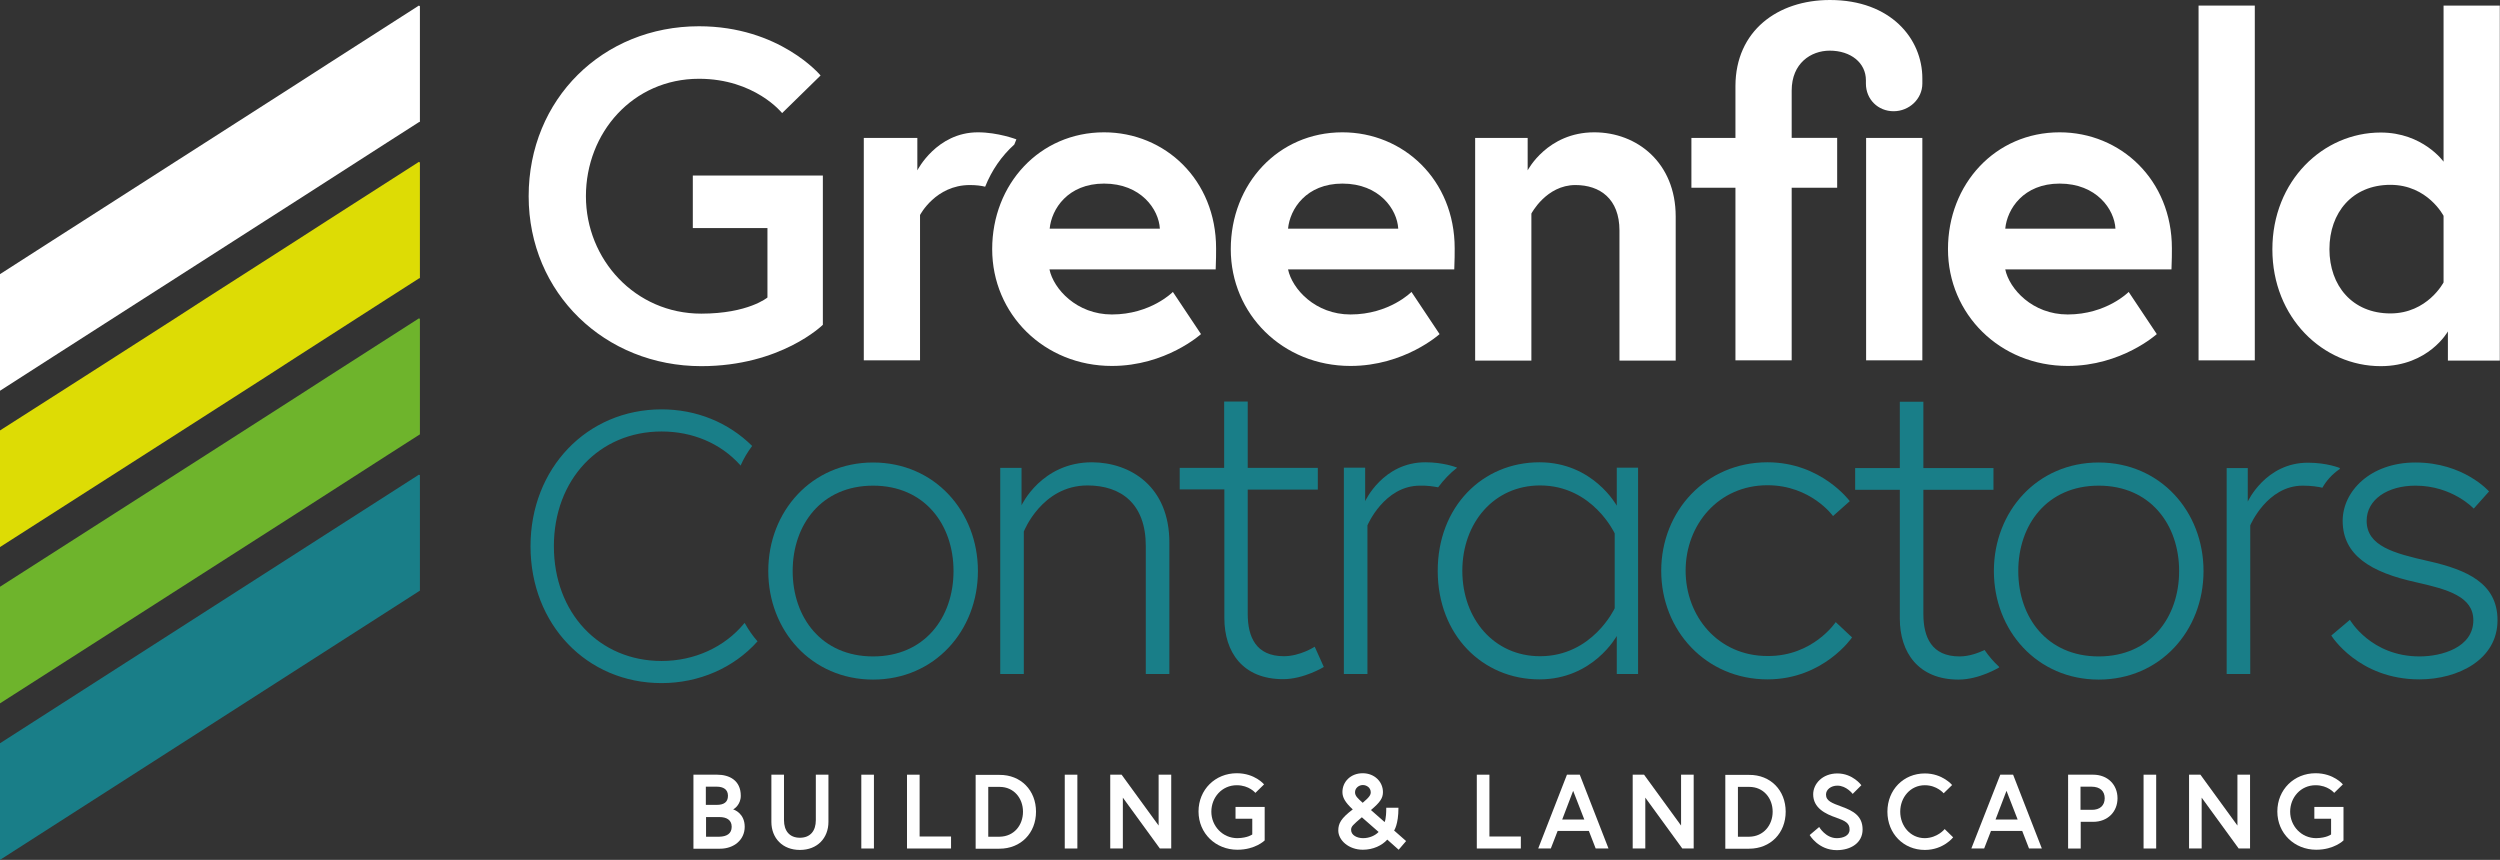 <?xml version="1.0" encoding="utf-8"?>
<!-- Generator: Adobe Illustrator 21.0.0, SVG Export Plug-In . SVG Version: 6.00 Build 0)  -->
<svg version="1.1" id="Layer_1" xmlns="http://www.w3.org/2000/svg" xmlns:xlink="http://www.w3.org/1999/xlink" x="0px" y="0px"
	 width="1209.2px" height="415.9px" viewBox="0 0 1209.2 415.9" style="enable-background:new 0 0 1209.2 415.9;"
	 xml:space="preserve">
<rect x="0" y="0" width="1209.2" height="415.9" fill="#333333" stroke="none"/>
<style type="text/css">
	.st0{fill:#FFFFFF;}
	.st1{fill:#197E88;}
	.st2{fill:#DDDC05;}
	.st3{fill:#6EB42C;}
</style>
<g>
	<g>
		<g>
			<path class="st0" d="M371.2,143.9v-33.6h-36.1V84.9H398v72.2c0,0-20.2,20-58.8,20c-46.5,0-83.5-35.2-83.5-82.2
				c0-47,35.9-82.2,82.4-82.2c39,0,58.8,23.8,58.8,23.8l-18.6,18.2c0,0-13.2-16.6-40.2-16.6c-32,0-54.7,26.1-54.7,56.8
				c0,30.6,23.8,56.8,55.8,56.8C361.9,151.7,371.2,143.9,371.2,143.9z"/>
		</g>
		<g>
			<path class="st0" d="M588.2,120.1c0,2,0,6.1-0.2,10.2h-80.4c2,9.5,13.2,21.8,30.2,21.8c18.8,0,29.5-10.9,29.5-10.9l13.6,20.4
				c0,0-17,15.4-43.1,15.4c-32.7,0-57.9-25-57.9-56.5S502.9,64,534,64C563.5,64,588.2,87,588.2,120.1z M561,110.6
				c-0.5-9.3-9.1-21.8-27-21.8c-17.5,0-25.4,12.3-26.3,21.8H561z"/>
		</g>
		<g>
			<path class="st0" d="M490.6,69.9l1-2.5c0,0-8.9-3.4-18.6-3.4c-20,0-29.3,18.4-29.3,18.4V66.7h-25.9v107.6H445V104
				c0,0,7.5-14.5,24.1-14.5c2.9,0,5.4,0.3,7.4,0.8C479.7,82.3,484.5,75.4,490.6,69.9z"/>
		</g>
		<g>
			<path class="st0" d="M703.6,120.1c0,2,0,6.1-0.2,10.2H623c2,9.5,13.2,21.8,30.2,21.8c18.8,0,29.5-10.9,29.5-10.9l13.6,20.4
				c0,0-17,15.4-43.1,15.4c-32.7,0-57.9-25-57.9-56.5s22.9-56.5,54-56.5C678.8,64,703.6,87,703.6,120.1z M676.3,110.6
				c-0.5-9.3-9.1-21.8-27-21.8c-17.5,0-25.4,12.3-26.3,21.8H676.3z"/>
		</g>
		<g>
			<path class="st0" d="M810.5,104.7v69.7h-27.2v-62.9c0-15.4-9.5-22-21.3-22c-14.1,0-21.3,13.8-21.3,13.8v71.1h-27.2V66.7h25.4
				v15.7c0,0,9.5-18.4,32.2-18.4C791.9,64,810.5,78.8,810.5,104.7z"/>
		</g>
		<g>
			<path class="st0" d="M818.1,66.7h21.3V41.5C839.5,15,859.7,0,885.1,0c29.5,0,44.7,18.8,44.7,37.9v2.5c0,7.5-6.4,13.4-13.9,13.4
				c-7.5,0-13.4-5.7-13.4-13.4v-1.6c0-8.4-7.3-14.3-17.5-14.3c-9.1,0-18.4,6.1-18.4,19.3v22.9h22v24.1h-22v83.5h-27.2V90.8h-21.3
				V66.7z M902.6,66.7h27.2v107.6h-27.2V66.7z"/>
		</g>
		<g>
			<path class="st0" d="M1050.5,120.1c0,2,0,6.1-0.2,10.2h-80.4c2,9.5,13.2,21.8,30.2,21.8c18.8,0,29.5-10.9,29.5-10.9l13.6,20.4
				c0,0-17,15.4-43.1,15.4c-32.7,0-57.9-25-57.9-56.5s22.9-56.5,54-56.5C1025.7,64,1050.5,87,1050.5,120.1z M1023.2,110.6
				c-0.5-9.3-9.1-21.8-27-21.8c-17.5,0-25.4,12.3-26.3,21.8H1023.2z"/>
		</g>
		<g>
			<path class="st0" d="M1063.4,2.7h27.2v171.6h-27.2V2.7z"/>
		</g>
		<g>
			<path class="st0" d="M1209.2,174.4H1184v-14.1c0,0-9.3,16.8-32.5,16.8c-27.9,0-52.4-23.4-52.4-56.5c0-33.1,24.5-56.5,52.4-56.5
				c20.4,0,30.4,14.1,30.4,14.1V2.7h27.2V174.4z M1181.9,104.4c0,0-7.7-15-25.7-15c-18.4,0-29.5,13.4-29.5,31.1
				c0,17.7,11.1,31.1,29.5,31.1c17.9,0,25.7-15,25.7-15V104.4z"/>
		</g>
	</g>
	<g>
		<g>
			<path class="st1" d="M473,276.2c0,28.9-21,52.5-50.7,52.5c-29.7,0-50.7-23.6-50.7-52.5s21-52.5,50.7-52.5
				C452,223.7,473,247.3,473,276.2z M461.2,276.2c0-22.5-14-41.3-38.9-41.3c-24.9,0-38.9,18.8-38.9,41.3s14,41.3,38.9,41.3
				C447.2,317.5,461.2,298.7,461.2,276.2z"/>
		</g>
		<g>
			<path class="st1" d="M565.6,262.4V326h-11.4v-61.9c0-20.5-12-29.3-28.2-29.3c-22.1,0-30.8,22.3-30.8,22.3V326h-11.4v-99.7h10.3
				v18.1c0,0,9.6-20.8,34.1-20.8C546.8,223.7,565.6,235.3,565.6,262.4z"/>
		</g>
		<g>
			<path class="st1" d="M570.5,226.3h21.6v-32.1h11.4v32.1h33.9v10.5h-33.9v60.1c0,11.1,3.9,20.5,17.5,20.5c7.9,0,14.9-4.6,14.9-4.6
				l4.4,9.8c0,0-9.6,5.9-19.7,5.9c-19.5,0-28.4-13.1-28.4-29.5v-62.3h-21.6V226.3z"/>
		</g>
		<g>
			<path class="st1" d="M792.3,226.3V326h-10.3v-18.4c0,0-11.4,21-37.4,21c-27.5,0-49.2-21.4-49.2-52.5c0-31,21.6-52.5,49.2-52.5
				c26,0,37.4,21,37.4,21v-18.4H792.3z M781,258c0,0-10.7-23.2-36.1-23.2c-22.3,0-37.6,18.1-37.6,41.3s15.3,41.3,37.6,41.3
				c25.4,0,36.1-23.2,36.1-23.2V258z"/>
		</g>
		<g>
			<path class="st1" d="M695.6,235.7c2.7-3.6,5.7-6.8,9.2-9.5c-0.8-0.3-6.7-2.6-15.4-2.6c-20.5,0-29.1,18.8-29.1,18.8v-16.2H650V326
				h11.4v-71.9c0,0,8.1-19.2,25.4-19.2C690.5,234.8,693.4,235.3,695.6,235.7z"/>
		</g>
		<g>
			<path class="st1" d="M887.9,300.9l7.9,7.4c0,0-13.8,20.3-40.9,20.3c-29.7,0-51.4-23.6-51.4-52.5s21.6-52.5,51.4-52.5
				c26,0,39.8,18.8,39.8,18.8l-8.1,7.2c0,0-10.7-14.9-31.7-14.9c-23.8,0-39.6,19.2-39.6,41.3s15.7,41.3,39.6,41.3
				C876.9,317.5,887.9,300.9,887.9,300.9z"/>
		</g>
		<g>
			<path class="st1" d="M1065.8,276.2c0,28.9-21,52.5-50.7,52.5c-29.7,0-50.7-23.6-50.7-52.5s21-52.5,50.7-52.5
				C1044.8,223.7,1065.8,247.3,1065.8,276.2z M1054,276.2c0-22.5-14-41.3-38.9-41.3c-24.9,0-38.9,18.8-38.9,41.3s14,41.3,38.9,41.3
				C1040,317.5,1054,298.7,1054,276.2z"/>
		</g>
		<g>
			<path class="st1" d="M959.9,314.4c-2.8,1.3-7.3,3.1-12.1,3.1c-13.6,0-17.5-9.4-17.5-20.5v-60.1h33.9v-10.5h-33.9v-32.1h-11.4
				v32.1h-21.6v10.5h21.6v62.3c0,16.4,9,29.5,28.4,29.5c10.1,0,19.7-5.9,19.7-5.9l-0.2-0.4C964.2,320,961.9,317.3,959.9,314.4z"/>
		</g>
		<g>
			<path class="st1" d="M1136.6,299.8c0,0,10.1,17.7,33.7,17.7c10.9,0,26-4.4,26-17.5c0-11.4-12.2-14.9-27.8-18.4
				c-21.9-4.8-35.4-13.1-35.4-29.7c0-14.2,13.3-28.2,35.2-28.2c23.4,0,35.6,14,35.6,14l-7.4,8.3c0,0-10.3-11.1-28.2-11.1
				c-13.6,0-23.6,6.8-23.6,17c0,12.2,13.1,15.7,29.9,19.5c18.6,4.2,33.4,10.7,33.4,28.6c0,19-19,28.6-37.8,28.6
				c-29.5,0-42.6-21.2-42.6-21.2L1136.6,299.8z"/>
		</g>
		<g>
			<path class="st1" d="M1131.6,226.9l0.2-0.5c0,0-6.1-2.6-15.5-2.6c-20.5,0-29.1,18.8-29.1,18.8v-16.2H1077V326h11.4v-71.9
				c0,0,8.1-19.2,25.4-19.2c4.2,0,7.3,0.5,9.5,1C1125.2,232.5,1128,229.4,1131.6,226.9z"/>
		</g>
		<g>
			<path class="st1" d="M360.2,301.3l-0.4,0.4c-9.5,11.4-24,18-39.8,18c-30.2,0-52.1-23.3-52.1-55.5s21.9-55.5,52.1-55.5
				c15,0,28.4,5.7,37.8,16l0.4,0.5c1.5-3.4,3.4-6.6,5.6-9.5c-11.5-11.4-27-17.7-43.8-17.7c-36.1,0-63.4,28.5-63.4,66.2
				c0,37.8,27.2,66.2,63.4,66.2c18,0,34.9-7.3,46.4-20.2C364.1,307.6,362,304.6,360.2,301.3z"/>
		</g>
	</g>
	<g>
		<g>
			<polygon class="st0" points="202.6,2.7 158.6,30.9 143.7,40.5 99.7,68.7 84.7,78.3 40.7,106.5 25.7,116.1 0,132.6 0,156.1 0,189 
				25.7,172.5 69.7,144.3 84.7,134.7 128.7,106.5 143.7,96.9 187.6,68.7 202.6,59.1 203.1,58.9 203.1,3 			"/>
		</g>
		<g>
			<polygon class="st2" points="202.6,78.3 158.6,106.5 143.7,116.1 99.7,144.3 84.7,154 40.7,182.2 0,208.2 0,264.6 84.7,210.4 
				128.7,182.2 143.7,172.5 187.6,144.3 202.6,134.7 203.1,134.5 203.1,78.6 			"/>
		</g>
		<g>
			<polygon class="st3" points="202.6,154 158.6,182.2 143.7,191.8 99.7,220 0,283.8 0,340.2 143.7,248.2 187.6,220 202.6,210.4 
				203.1,210.1 203.1,154.2 			"/>
		</g>
		<g>
			<polygon class="st1" points="202.6,229.6 158.6,257.8 0,359.5 0,415.9 202.6,286 203.1,285.7 203.1,229.8 			"/>
		</g>
	</g>
	<g>
		<g>
			<path class="st0" d="M335.3,374.7h11.6c5.8,0,11.4,2.7,11.4,10.2c0,4.3-3.2,6.4-3.7,6.6c0.5,0.1,5.6,1.9,5.6,8.4
				c0,6.3-5.2,10.6-11.9,10.6h-12.9V374.7z M346.7,389.3c3.4,0,5.4-1.3,5.4-4.4c0-3.1-2.3-4.4-5.4-4.4h-5.3v8.8H346.7z M353.9,399.9
				c0-3.4-2.6-4.7-5.9-4.7h-6.5v9.5h6.5C351.4,404.6,353.9,403.3,353.9,399.9z"/>
		</g>
		<g>
			<path class="st0" d="M394.6,374.7h6.1v22.8c0,7.9-5.4,13.6-13.8,13.6c-8.4,0-13.8-5.7-13.8-13.6v-22.8h6.1c0,0,0,10.2,0,22
				c0,5.1,2.6,8.5,7.7,8.5c5.1,0,7.7-3.4,7.7-8.5C394.6,384.9,394.6,374.7,394.6,374.7z"/>
		</g>
		<g>
			<path class="st0" d="M416.6,374.7h6.1v35.7h-6.1V374.7z"/>
		</g>
		<g>
			<path class="st0" d="M438.7,374.7h6.1v29.9H460v5.8h-21.3V374.7z"/>
		</g>
		<g>
			<path class="st0" d="M501.1,392.6c0,10.3-7.3,17.9-17.7,17.9h-11.5v-35.7h11.5C493.8,374.7,501.1,382.3,501.1,392.6z
				 M494.8,392.6c0-6.5-4.4-12-11.3-12H478v24.1h5.5C490.5,404.6,494.8,399.1,494.8,392.6z"/>
		</g>
		<g>
			<path class="st0" d="M515,374.7h6.1v35.7H515V374.7z"/>
		</g>
		<g>
			<path class="st0" d="M542.5,374.7l17.9,24.6v-24.6h6.1v35.7H561l-17.9-24.6v24.6H537v-35.7H542.5z"/>
		</g>
		<g>
			<path class="st0" d="M605.7,403.6v-7.6h-8.1v-5.7h14.1v16.2c0,0-4.5,4.5-13.2,4.5c-10.5,0-18.8-7.9-18.8-18.5s8.1-18.5,18.5-18.5
				c8.8,0,13.2,5.4,13.2,5.4l-4.2,4.1c0,0-3-3.7-9-3.7c-7.2,0-12.3,5.9-12.3,12.8c0,6.9,5.4,12.8,12.6,12.8
				C603.6,405.3,605.7,403.6,605.7,403.6z"/>
		</g>
		<g>
			<path class="st0" d="M1036.8,374.7h6.1v35.7h-6.1V374.7z"/>
		</g>
		<g>
			<path class="st0" d="M1064.3,374.7l17.9,24.6v-24.6h6.1v35.7h-5.5l-17.9-24.6v24.6h-6.1v-35.7H1064.3z"/>
		</g>
		<g>
			<path class="st0" d="M1127.5,403.6v-7.6h-8.1v-5.7h14.1v16.2c0,0-4.5,4.5-13.2,4.5c-10.5,0-18.8-7.9-18.8-18.5
				s8.1-18.5,18.5-18.5c8.8,0,13.2,5.4,13.2,5.4l-4.2,4.1c0,0-3-3.7-9-3.7c-7.2,0-12.3,5.9-12.3,12.8c0,6.9,5.4,12.8,12.6,12.8
				C1125.4,405.3,1127.5,403.6,1127.5,403.6z"/>
		</g>
		<g>
			<path class="st0" d="M676.4,390.8c0,8-2.1,10.9-2.1,10.9l5.8,5.1l-3.6,4.2l-5.5-4.9c-2.5,2.8-6.8,4.9-11.8,4.9
				c-7,0-11.9-4.7-11.9-9.3c0-3.4,1.3-5.9,7-10.2c-3.7-3.4-5-5.8-5-8.4c0-5,4-9.1,9.8-9.1c5.8,0,9.8,4.2,9.8,9.1
				c0,2.9-1.3,4.9-5.8,8.7l6.6,5.8c0,0,0.8-1.1,0.8-6.9H676.4z M666.8,402.4l-8.1-7.1c-4.3,3.7-5.2,4.4-5.2,6.1c0,2.6,2.9,4,5.8,4
				C662.4,405.4,665.2,404.1,666.8,402.4z M659.1,388.3c3.5-2.9,3.9-4,3.9-5.1c0-2.2-2-3.5-3.8-3.5c-1.9,0-3.8,1.4-3.8,3.5
				C655.4,385,656.7,386.1,659.1,388.3z"/>
		</g>
		<g>
			<path class="st0" d="M714.3,374.7h6.1v29.9h15.2v5.8h-21.3V374.7z"/>
		</g>
		<g>
			<path class="st0" d="M757.9,374.7h6.2l13.9,35.7h-6.2l-3.3-8.5h-15.1l-3.3,8.5H744L757.9,374.7z M755.6,396.4h10.7l-5.4-13.9
				L755.6,396.4z"/>
		</g>
		<g>
			<path class="st0" d="M795.2,374.7l17.9,24.6v-24.6h6.1v35.7h-5.5l-17.9-24.6v24.6h-6.1v-35.7H795.2z"/>
		</g>
		<g>
			<path class="st0" d="M863.7,392.6c0,10.3-7.3,17.9-17.7,17.9h-11.5v-35.7H846C856.4,374.7,863.7,382.3,863.7,392.6z M857.4,392.6
				c0-6.5-4.4-12-11.3-12h-5.5v24.1h5.5C853,404.6,857.4,399.1,857.4,392.6z"/>
		</g>
		<g>
			<path class="st0" d="M888.2,395.5c-5.3-1.8-11.2-4.7-11.2-11.3c0-5.1,4.5-10.1,11.7-10.1c7.5,0,11.6,5.7,11.6,5.7l-4.2,4.2
				c0,0-3-4-7.4-4c-3.1,0-5.5,1.9-5.5,4.3c0,3.1,2.8,4.1,7.7,5.9c5.5,2,10,4.5,10,11c0,6.5-5.7,10-12.5,10c-8.9,0-13.1-7.3-13.1-7.3
				l4.6-3.9c0,0,3.1,5.4,8.5,5.4c3.1,0,6.2-1.2,6.2-4.1C894.7,398.1,892.4,397,888.2,395.5z"/>
		</g>
		<g>
			<path class="st0" d="M940.6,401l4.1,4c0,0-4.7,6.1-13.7,6.1c-10.3,0-18.1-7.9-18.1-18.5s7.8-18.5,18.1-18.5
				c8.6,0,13.2,5.6,13.2,5.6l-4.1,4c0,0-3.2-3.9-9.1-3.9c-7,0-11.9,5.9-11.9,12.8c0,6.9,4.9,12.8,11.9,12.8
				C937.2,405.3,940.6,401,940.6,401z"/>
		</g>
		<g>
			<path class="st0" d="M967.5,374.7h6.2l13.9,35.7h-6.2l-3.3-8.5H963l-3.3,8.5h-6.2L967.5,374.7z M965.2,396.4h10.7l-5.4-13.9
				L965.2,396.4z"/>
		</g>
		<g>
			<path class="st0" d="M1000.2,374.7h12.2c7.1,0,11.8,4.9,11.8,11.4s-4.7,11.4-11.8,11.4h-6v12.9h-6.1V374.7z M1018,386.1
				c0-3.4-2.2-5.6-6.4-5.6h-5.3v11.2h5.3C1015.8,391.8,1018,389.5,1018,386.1z"/>
		</g>
	</g>
</g>
</svg>
